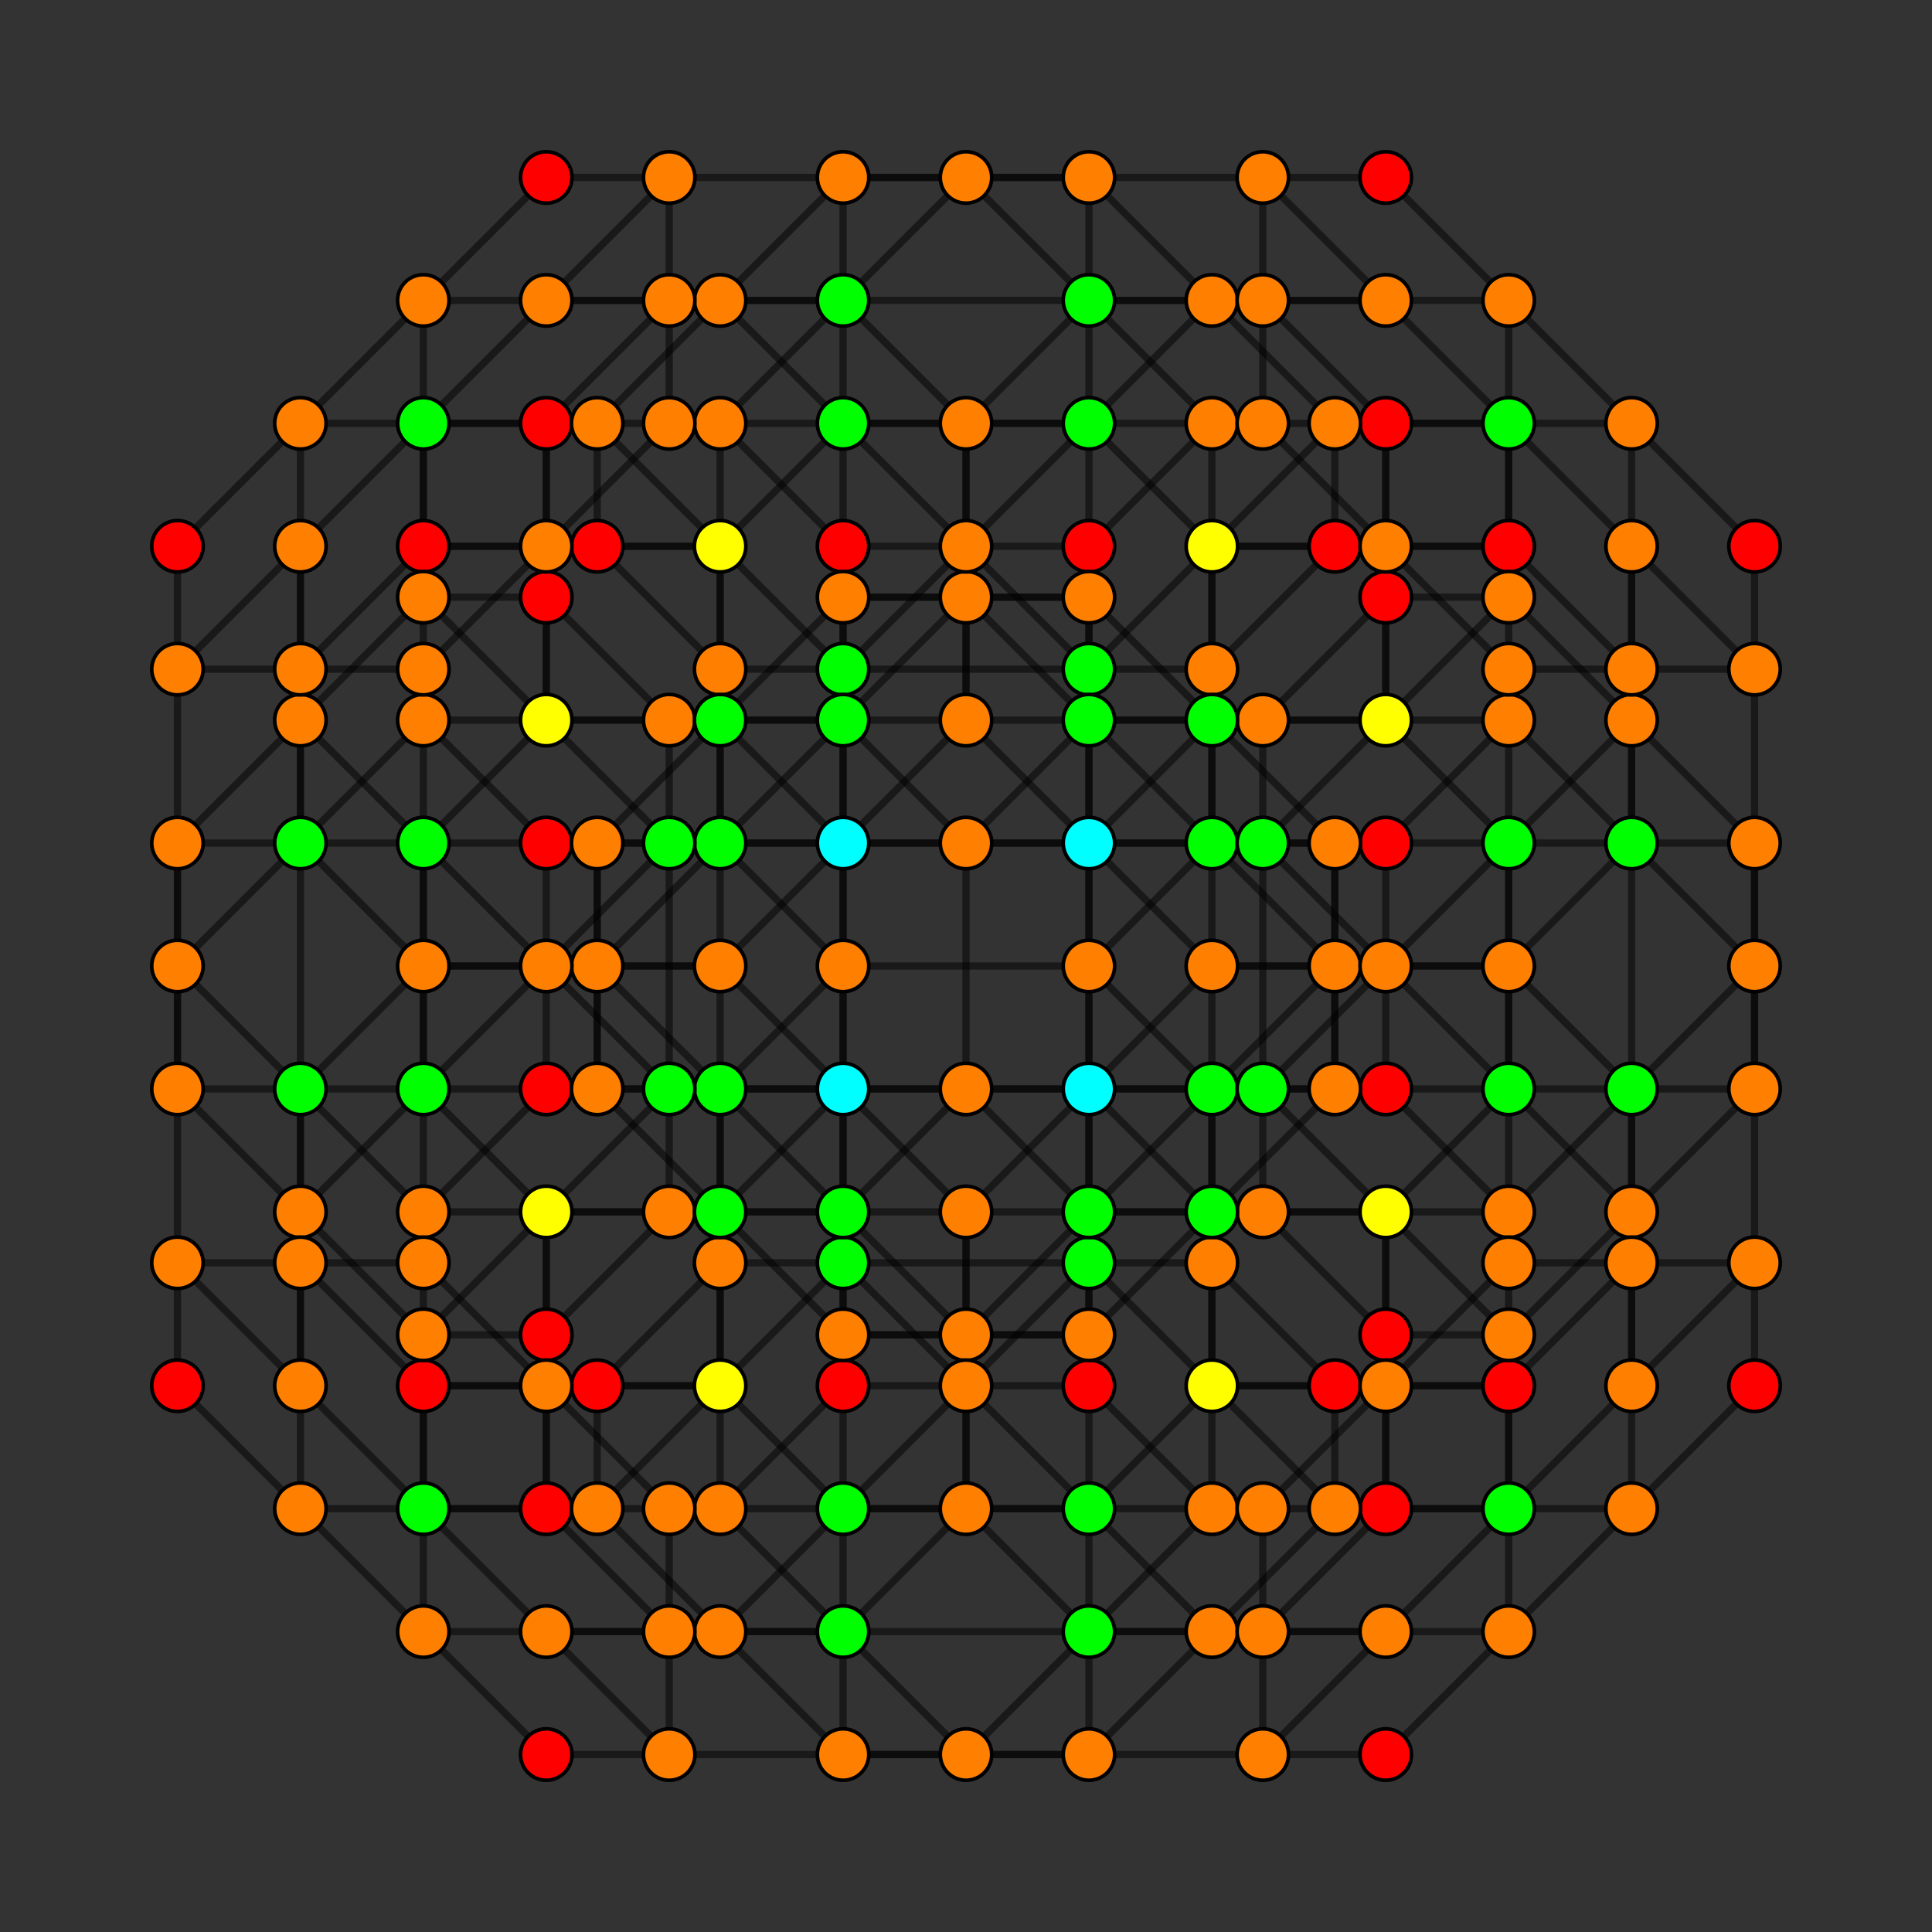 <?xml version="1.0" encoding="UTF-8" standalone="no"?>
<svg
xmlns="http://www.w3.org/2000/svg"
version="1.0"
width="1600" height="1600"
id="5-cube_t0134_A3.svg">
<rect width="100%" height="100%" fill="#333333" stroke="none"/>
<g style="stroke:#000000;stroke-width:6.0;stroke-opacity:0.50;">
<line x1="1003.623" y1="901.811" x2="1003.623" y2="901.811"/>
<line x1="1003.623" y1="901.811" x2="1003.623" y2="1003.623"/>
<line x1="1003.623" y1="901.811" x2="1105.434" y2="901.811"/>
<line x1="1003.623" y1="901.811" x2="901.811" y2="800.000"/>
<line x1="1003.623" y1="901.811" x2="1003.623" y2="698.189"/>
<line x1="1003.623" y1="901.811" x2="901.811" y2="1003.623"/>
<line x1="248.772" y1="901.811" x2="248.772" y2="901.811"/>
<line x1="248.772" y1="901.811" x2="248.772" y2="1003.623"/>
<line x1="248.772" y1="901.811" x2="350.583" y2="901.811"/>
<line x1="248.772" y1="901.811" x2="146.961" y2="800.000"/>
<line x1="248.772" y1="901.811" x2="248.772" y2="698.189"/>
<line x1="248.772" y1="901.811" x2="350.583" y2="1003.623"/>
<line x1="1003.623" y1="350.583" x2="1003.623" y2="350.583"/>
<line x1="1003.623" y1="350.583" x2="1003.623" y2="452.395"/>
<line x1="1003.623" y1="350.583" x2="1105.434" y2="350.583"/>
<line x1="1003.623" y1="350.583" x2="901.811" y2="452.395"/>
<line x1="1003.623" y1="350.583" x2="901.811" y2="248.772"/>
<line x1="248.772" y1="350.583" x2="248.772" y2="350.583"/>
<line x1="248.772" y1="350.583" x2="248.772" y2="452.395"/>
<line x1="248.772" y1="350.583" x2="350.583" y2="350.583"/>
<line x1="248.772" y1="350.583" x2="146.961" y2="452.395"/>
<line x1="248.772" y1="350.583" x2="350.583" y2="248.772"/>
<line x1="1351.228" y1="901.811" x2="1351.228" y2="901.811"/>
<line x1="1351.228" y1="901.811" x2="1351.228" y2="1003.623"/>
<line x1="1351.228" y1="901.811" x2="1249.417" y2="901.811"/>
<line x1="1351.228" y1="901.811" x2="1453.039" y2="800.000"/>
<line x1="1351.228" y1="901.811" x2="1351.228" y2="698.189"/>
<line x1="1351.228" y1="901.811" x2="1249.417" y2="1003.623"/>
<line x1="596.377" y1="901.811" x2="596.377" y2="901.811"/>
<line x1="596.377" y1="901.811" x2="596.377" y2="1003.623"/>
<line x1="596.377" y1="901.811" x2="494.566" y2="901.811"/>
<line x1="596.377" y1="901.811" x2="698.189" y2="800.000"/>
<line x1="596.377" y1="901.811" x2="596.377" y2="698.189"/>
<line x1="596.377" y1="901.811" x2="698.189" y2="1003.623"/>
<line x1="1351.228" y1="350.583" x2="1351.228" y2="350.583"/>
<line x1="1351.228" y1="350.583" x2="1351.228" y2="452.395"/>
<line x1="1351.228" y1="350.583" x2="1249.417" y2="350.583"/>
<line x1="1351.228" y1="350.583" x2="1453.039" y2="452.395"/>
<line x1="1351.228" y1="350.583" x2="1249.417" y2="248.772"/>
<line x1="596.377" y1="350.583" x2="596.377" y2="350.583"/>
<line x1="596.377" y1="350.583" x2="596.377" y2="452.395"/>
<line x1="596.377" y1="350.583" x2="494.566" y2="350.583"/>
<line x1="596.377" y1="350.583" x2="698.189" y2="452.395"/>
<line x1="596.377" y1="350.583" x2="698.189" y2="248.772"/>
<line x1="1003.623" y1="1249.417" x2="1003.623" y2="1249.417"/>
<line x1="1003.623" y1="1249.417" x2="1003.623" y2="1147.605"/>
<line x1="1003.623" y1="1249.417" x2="1105.434" y2="1249.417"/>
<line x1="1003.623" y1="1249.417" x2="901.811" y2="1147.605"/>
<line x1="1003.623" y1="1249.417" x2="901.811" y2="1351.228"/>
<line x1="248.772" y1="1249.417" x2="248.772" y2="1249.417"/>
<line x1="248.772" y1="1249.417" x2="248.772" y2="1147.605"/>
<line x1="248.772" y1="1249.417" x2="350.583" y2="1249.417"/>
<line x1="248.772" y1="1249.417" x2="146.961" y2="1147.605"/>
<line x1="248.772" y1="1249.417" x2="350.583" y2="1351.228"/>
<line x1="1003.623" y1="698.189" x2="1003.623" y2="698.189"/>
<line x1="1003.623" y1="698.189" x2="1003.623" y2="596.377"/>
<line x1="1003.623" y1="698.189" x2="1105.434" y2="698.189"/>
<line x1="1003.623" y1="698.189" x2="901.811" y2="800.000"/>
<line x1="1003.623" y1="698.189" x2="901.811" y2="596.377"/>
<line x1="248.772" y1="698.189" x2="248.772" y2="698.189"/>
<line x1="248.772" y1="698.189" x2="248.772" y2="596.377"/>
<line x1="248.772" y1="698.189" x2="350.583" y2="698.189"/>
<line x1="248.772" y1="698.189" x2="146.961" y2="800.000"/>
<line x1="248.772" y1="698.189" x2="350.583" y2="596.377"/>
<line x1="1351.228" y1="1249.417" x2="1351.228" y2="1249.417"/>
<line x1="1351.228" y1="1249.417" x2="1351.228" y2="1147.605"/>
<line x1="1351.228" y1="1249.417" x2="1249.417" y2="1249.417"/>
<line x1="1351.228" y1="1249.417" x2="1453.039" y2="1147.605"/>
<line x1="1351.228" y1="1249.417" x2="1249.417" y2="1351.228"/>
<line x1="596.377" y1="1249.417" x2="596.377" y2="1249.417"/>
<line x1="596.377" y1="1249.417" x2="596.377" y2="1147.605"/>
<line x1="596.377" y1="1249.417" x2="494.566" y2="1249.417"/>
<line x1="596.377" y1="1249.417" x2="698.189" y2="1147.605"/>
<line x1="596.377" y1="1249.417" x2="698.189" y2="1351.228"/>
<line x1="1351.228" y1="698.189" x2="1351.228" y2="698.189"/>
<line x1="1351.228" y1="698.189" x2="1351.228" y2="596.377"/>
<line x1="1351.228" y1="698.189" x2="1249.417" y2="698.189"/>
<line x1="1351.228" y1="698.189" x2="1453.039" y2="800.000"/>
<line x1="1351.228" y1="698.189" x2="1249.417" y2="596.377"/>
<line x1="596.377" y1="698.189" x2="596.377" y2="698.189"/>
<line x1="596.377" y1="698.189" x2="596.377" y2="596.377"/>
<line x1="596.377" y1="698.189" x2="494.566" y2="698.189"/>
<line x1="596.377" y1="698.189" x2="698.189" y2="800.000"/>
<line x1="596.377" y1="698.189" x2="698.189" y2="596.377"/>
<line x1="1003.623" y1="1003.623" x2="1003.623" y2="1147.605"/>
<line x1="1003.623" y1="1003.623" x2="1105.434" y2="901.811"/>
<line x1="1003.623" y1="1003.623" x2="901.811" y2="901.811"/>
<line x1="1003.623" y1="1003.623" x2="901.811" y2="1105.434"/>
<line x1="248.772" y1="1003.623" x2="248.772" y2="1147.605"/>
<line x1="248.772" y1="1003.623" x2="350.583" y2="901.811"/>
<line x1="248.772" y1="1003.623" x2="146.961" y2="901.811"/>
<line x1="248.772" y1="1003.623" x2="350.583" y2="1105.434"/>
<line x1="1003.623" y1="452.395" x2="1003.623" y2="596.377"/>
<line x1="1003.623" y1="452.395" x2="1105.434" y2="350.583"/>
<line x1="1003.623" y1="452.395" x2="901.811" y2="554.206"/>
<line x1="1003.623" y1="452.395" x2="1003.623" y2="554.206"/>
<line x1="1003.623" y1="452.395" x2="901.811" y2="350.583"/>
<line x1="248.772" y1="452.395" x2="248.772" y2="596.377"/>
<line x1="248.772" y1="452.395" x2="350.583" y2="350.583"/>
<line x1="248.772" y1="452.395" x2="146.961" y2="554.206"/>
<line x1="248.772" y1="452.395" x2="248.772" y2="554.206"/>
<line x1="1351.228" y1="1003.623" x2="1351.228" y2="1147.605"/>
<line x1="1351.228" y1="1003.623" x2="1249.417" y2="901.811"/>
<line x1="1351.228" y1="1003.623" x2="1453.039" y2="901.811"/>
<line x1="1351.228" y1="1003.623" x2="1249.417" y2="1105.434"/>
<line x1="596.377" y1="1003.623" x2="596.377" y2="1147.605"/>
<line x1="596.377" y1="1003.623" x2="494.566" y2="901.811"/>
<line x1="596.377" y1="1003.623" x2="698.189" y2="901.811"/>
<line x1="596.377" y1="1003.623" x2="698.189" y2="1105.434"/>
<line x1="1351.228" y1="452.395" x2="1351.228" y2="596.377"/>
<line x1="1351.228" y1="452.395" x2="1249.417" y2="350.583"/>
<line x1="1351.228" y1="452.395" x2="1453.039" y2="554.206"/>
<line x1="1351.228" y1="452.395" x2="1351.228" y2="554.206"/>
<line x1="596.377" y1="452.395" x2="596.377" y2="596.377"/>
<line x1="596.377" y1="452.395" x2="494.566" y2="350.583"/>
<line x1="596.377" y1="452.395" x2="698.189" y2="554.206"/>
<line x1="596.377" y1="452.395" x2="596.377" y2="554.206"/>
<line x1="596.377" y1="452.395" x2="698.189" y2="350.583"/>
<line x1="1003.623" y1="1147.605" x2="1105.434" y2="1249.417"/>
<line x1="1003.623" y1="1147.605" x2="901.811" y2="1045.794"/>
<line x1="1003.623" y1="1147.605" x2="1003.623" y2="1045.794"/>
<line x1="1003.623" y1="1147.605" x2="901.811" y2="1249.417"/>
<line x1="248.772" y1="1147.605" x2="350.583" y2="1249.417"/>
<line x1="248.772" y1="1147.605" x2="146.961" y2="1045.794"/>
<line x1="248.772" y1="1147.605" x2="248.772" y2="1045.794"/>
<line x1="1003.623" y1="596.377" x2="1105.434" y2="698.189"/>
<line x1="1003.623" y1="596.377" x2="901.811" y2="698.189"/>
<line x1="1003.623" y1="596.377" x2="901.811" y2="494.566"/>
<line x1="248.772" y1="596.377" x2="350.583" y2="698.189"/>
<line x1="248.772" y1="596.377" x2="146.961" y2="698.189"/>
<line x1="248.772" y1="596.377" x2="350.583" y2="494.566"/>
<line x1="1351.228" y1="1147.605" x2="1249.417" y2="1249.417"/>
<line x1="1351.228" y1="1147.605" x2="1453.039" y2="1045.794"/>
<line x1="1351.228" y1="1147.605" x2="1351.228" y2="1045.794"/>
<line x1="596.377" y1="1147.605" x2="494.566" y2="1249.417"/>
<line x1="596.377" y1="1147.605" x2="698.189" y2="1045.794"/>
<line x1="596.377" y1="1147.605" x2="596.377" y2="1045.794"/>
<line x1="596.377" y1="1147.605" x2="698.189" y2="1249.417"/>
<line x1="1351.228" y1="596.377" x2="1249.417" y2="698.189"/>
<line x1="1351.228" y1="596.377" x2="1453.039" y2="698.189"/>
<line x1="1351.228" y1="596.377" x2="1249.417" y2="494.566"/>
<line x1="596.377" y1="596.377" x2="494.566" y2="698.189"/>
<line x1="596.377" y1="596.377" x2="698.189" y2="698.189"/>
<line x1="596.377" y1="596.377" x2="698.189" y2="494.566"/>
<line x1="1105.434" y1="901.811" x2="1249.417" y2="901.811"/>
<line x1="1105.434" y1="901.811" x2="1105.434" y2="698.189"/>
<line x1="1105.434" y1="901.811" x2="1105.434" y2="800.000"/>
<line x1="350.583" y1="901.811" x2="494.566" y2="901.811"/>
<line x1="350.583" y1="901.811" x2="350.583" y2="698.189"/>
<line x1="350.583" y1="901.811" x2="350.583" y2="800.000"/>
<line x1="350.583" y1="901.811" x2="452.395" y2="1003.623"/>
<line x1="1105.434" y1="350.583" x2="1249.417" y2="350.583"/>
<line x1="1105.434" y1="350.583" x2="1105.434" y2="350.583"/>
<line x1="1105.434" y1="350.583" x2="1105.434" y2="452.395"/>
<line x1="1105.434" y1="350.583" x2="1003.623" y2="248.772"/>
<line x1="350.583" y1="350.583" x2="494.566" y2="350.583"/>
<line x1="350.583" y1="350.583" x2="350.583" y2="350.583"/>
<line x1="350.583" y1="350.583" x2="350.583" y2="452.395"/>
<line x1="350.583" y1="350.583" x2="452.395" y2="248.772"/>
<line x1="1249.417" y1="901.811" x2="1249.417" y2="698.189"/>
<line x1="1249.417" y1="901.811" x2="1249.417" y2="800.000"/>
<line x1="1249.417" y1="901.811" x2="1147.605" y2="1003.623"/>
<line x1="494.566" y1="901.811" x2="494.566" y2="698.189"/>
<line x1="494.566" y1="901.811" x2="494.566" y2="800.000"/>
<line x1="1249.417" y1="350.583" x2="1249.417" y2="350.583"/>
<line x1="1249.417" y1="350.583" x2="1249.417" y2="452.395"/>
<line x1="1249.417" y1="350.583" x2="1147.605" y2="248.772"/>
<line x1="494.566" y1="350.583" x2="494.566" y2="350.583"/>
<line x1="494.566" y1="350.583" x2="494.566" y2="452.395"/>
<line x1="494.566" y1="350.583" x2="596.377" y2="248.772"/>
<line x1="1105.434" y1="1249.417" x2="1249.417" y2="1249.417"/>
<line x1="1105.434" y1="1249.417" x2="1105.434" y2="1249.417"/>
<line x1="1105.434" y1="1249.417" x2="1105.434" y2="1147.605"/>
<line x1="1105.434" y1="1249.417" x2="1003.623" y2="1351.228"/>
<line x1="350.583" y1="1249.417" x2="494.566" y2="1249.417"/>
<line x1="350.583" y1="1249.417" x2="350.583" y2="1249.417"/>
<line x1="350.583" y1="1249.417" x2="350.583" y2="1147.605"/>
<line x1="350.583" y1="1249.417" x2="452.395" y2="1351.228"/>
<line x1="1105.434" y1="698.189" x2="1249.417" y2="698.189"/>
<line x1="1105.434" y1="698.189" x2="1105.434" y2="800.000"/>
<line x1="350.583" y1="698.189" x2="494.566" y2="698.189"/>
<line x1="350.583" y1="698.189" x2="350.583" y2="800.000"/>
<line x1="350.583" y1="698.189" x2="452.395" y2="596.377"/>
<line x1="1249.417" y1="1249.417" x2="1249.417" y2="1249.417"/>
<line x1="1249.417" y1="1249.417" x2="1249.417" y2="1147.605"/>
<line x1="1249.417" y1="1249.417" x2="1147.605" y2="1351.228"/>
<line x1="494.566" y1="1249.417" x2="494.566" y2="1249.417"/>
<line x1="494.566" y1="1249.417" x2="494.566" y2="1147.605"/>
<line x1="494.566" y1="1249.417" x2="596.377" y2="1351.228"/>
<line x1="1249.417" y1="698.189" x2="1249.417" y2="800.000"/>
<line x1="1249.417" y1="698.189" x2="1147.605" y2="596.377"/>
<line x1="494.566" y1="698.189" x2="494.566" y2="800.000"/>
<line x1="901.811" y1="800.000" x2="901.811" y2="800.000"/>
<line x1="901.811" y1="800.000" x2="901.811" y2="901.811"/>
<line x1="901.811" y1="800.000" x2="901.811" y2="698.189"/>
<line x1="901.811" y1="800.000" x2="698.189" y2="800.000"/>
<line x1="146.961" y1="800.000" x2="146.961" y2="800.000"/>
<line x1="146.961" y1="800.000" x2="146.961" y2="901.811"/>
<line x1="146.961" y1="800.000" x2="146.961" y2="698.189"/>
<line x1="901.811" y1="452.395" x2="901.811" y2="452.395"/>
<line x1="901.811" y1="452.395" x2="901.811" y2="554.206"/>
<line x1="901.811" y1="452.395" x2="698.189" y2="452.395"/>
<line x1="146.961" y1="452.395" x2="146.961" y2="452.395"/>
<line x1="146.961" y1="452.395" x2="146.961" y2="554.206"/>
<line x1="1453.039" y1="800.000" x2="1453.039" y2="800.000"/>
<line x1="1453.039" y1="800.000" x2="1453.039" y2="901.811"/>
<line x1="1453.039" y1="800.000" x2="1453.039" y2="698.189"/>
<line x1="698.189" y1="800.000" x2="698.189" y2="800.000"/>
<line x1="698.189" y1="800.000" x2="698.189" y2="901.811"/>
<line x1="698.189" y1="800.000" x2="698.189" y2="698.189"/>
<line x1="1453.039" y1="452.395" x2="1453.039" y2="452.395"/>
<line x1="1453.039" y1="452.395" x2="1453.039" y2="554.206"/>
<line x1="698.189" y1="452.395" x2="698.189" y2="452.395"/>
<line x1="698.189" y1="452.395" x2="698.189" y2="554.206"/>
<line x1="901.811" y1="1147.605" x2="901.811" y2="1147.605"/>
<line x1="901.811" y1="1147.605" x2="901.811" y2="1045.794"/>
<line x1="901.811" y1="1147.605" x2="698.189" y2="1147.605"/>
<line x1="146.961" y1="1147.605" x2="146.961" y2="1147.605"/>
<line x1="146.961" y1="1147.605" x2="146.961" y2="1045.794"/>
<line x1="1453.039" y1="1147.605" x2="1453.039" y2="1147.605"/>
<line x1="1453.039" y1="1147.605" x2="1453.039" y2="1045.794"/>
<line x1="698.189" y1="1147.605" x2="698.189" y2="1147.605"/>
<line x1="698.189" y1="1147.605" x2="698.189" y2="1045.794"/>
<line x1="901.811" y1="901.811" x2="901.811" y2="1045.794"/>
<line x1="901.811" y1="901.811" x2="1003.623" y2="901.811"/>
<line x1="901.811" y1="901.811" x2="901.811" y2="698.189"/>
<line x1="901.811" y1="901.811" x2="698.189" y2="901.811"/>
<line x1="146.961" y1="901.811" x2="146.961" y2="1045.794"/>
<line x1="146.961" y1="901.811" x2="248.772" y2="901.811"/>
<line x1="146.961" y1="901.811" x2="146.961" y2="698.189"/>
<line x1="146.961" y1="901.811" x2="146.961" y2="901.811"/>
<line x1="901.811" y1="554.206" x2="901.811" y2="698.189"/>
<line x1="901.811" y1="554.206" x2="1003.623" y2="554.206"/>
<line x1="901.811" y1="554.206" x2="901.811" y2="554.206"/>
<line x1="901.811" y1="554.206" x2="698.189" y2="554.206"/>
<line x1="146.961" y1="554.206" x2="146.961" y2="698.189"/>
<line x1="146.961" y1="554.206" x2="248.772" y2="554.206"/>
<line x1="146.961" y1="554.206" x2="146.961" y2="554.206"/>
<line x1="1453.039" y1="901.811" x2="1453.039" y2="1045.794"/>
<line x1="1453.039" y1="901.811" x2="1351.228" y2="901.811"/>
<line x1="1453.039" y1="901.811" x2="1453.039" y2="698.189"/>
<line x1="1453.039" y1="901.811" x2="1453.039" y2="901.811"/>
<line x1="698.189" y1="901.811" x2="698.189" y2="1045.794"/>
<line x1="698.189" y1="901.811" x2="596.377" y2="901.811"/>
<line x1="698.189" y1="901.811" x2="698.189" y2="698.189"/>
<line x1="1453.039" y1="554.206" x2="1453.039" y2="698.189"/>
<line x1="1453.039" y1="554.206" x2="1351.228" y2="554.206"/>
<line x1="1453.039" y1="554.206" x2="1453.039" y2="554.206"/>
<line x1="698.189" y1="554.206" x2="698.189" y2="698.189"/>
<line x1="698.189" y1="554.206" x2="596.377" y2="554.206"/>
<line x1="698.189" y1="554.206" x2="698.189" y2="554.206"/>
<line x1="901.811" y1="1045.794" x2="1003.623" y2="1045.794"/>
<line x1="901.811" y1="1045.794" x2="901.811" y2="1045.794"/>
<line x1="901.811" y1="1045.794" x2="698.189" y2="1045.794"/>
<line x1="146.961" y1="1045.794" x2="248.772" y2="1045.794"/>
<line x1="146.961" y1="1045.794" x2="146.961" y2="1045.794"/>
<line x1="901.811" y1="698.189" x2="1003.623" y2="698.189"/>
<line x1="901.811" y1="698.189" x2="698.189" y2="698.189"/>
<line x1="146.961" y1="698.189" x2="248.772" y2="698.189"/>
<line x1="146.961" y1="698.189" x2="146.961" y2="698.189"/>
<line x1="1453.039" y1="1045.794" x2="1351.228" y2="1045.794"/>
<line x1="1453.039" y1="1045.794" x2="1453.039" y2="1045.794"/>
<line x1="698.189" y1="1045.794" x2="596.377" y2="1045.794"/>
<line x1="698.189" y1="1045.794" x2="698.189" y2="1045.794"/>
<line x1="1453.039" y1="698.189" x2="1351.228" y2="698.189"/>
<line x1="1453.039" y1="698.189" x2="1453.039" y2="698.189"/>
<line x1="698.189" y1="698.189" x2="596.377" y2="698.189"/>
<line x1="1003.623" y1="901.811" x2="1003.623" y2="1045.794"/>
<line x1="1003.623" y1="901.811" x2="1105.434" y2="800.000"/>
<line x1="248.772" y1="901.811" x2="248.772" y2="1045.794"/>
<line x1="248.772" y1="901.811" x2="350.583" y2="800.000"/>
<line x1="1003.623" y1="554.206" x2="1003.623" y2="698.189"/>
<line x1="1003.623" y1="554.206" x2="1105.434" y2="452.395"/>
<line x1="1003.623" y1="554.206" x2="1003.623" y2="554.206"/>
<line x1="248.772" y1="554.206" x2="248.772" y2="698.189"/>
<line x1="248.772" y1="554.206" x2="350.583" y2="452.395"/>
<line x1="248.772" y1="554.206" x2="248.772" y2="554.206"/>
<line x1="248.772" y1="554.206" x2="350.583" y2="554.206"/>
<line x1="1351.228" y1="901.811" x2="1351.228" y2="1045.794"/>
<line x1="1351.228" y1="901.811" x2="1249.417" y2="800.000"/>
<line x1="596.377" y1="901.811" x2="596.377" y2="1045.794"/>
<line x1="596.377" y1="901.811" x2="494.566" y2="800.000"/>
<line x1="1351.228" y1="554.206" x2="1351.228" y2="698.189"/>
<line x1="1351.228" y1="554.206" x2="1249.417" y2="452.395"/>
<line x1="1351.228" y1="554.206" x2="1351.228" y2="554.206"/>
<line x1="1351.228" y1="554.206" x2="1249.417" y2="554.206"/>
<line x1="596.377" y1="554.206" x2="596.377" y2="698.189"/>
<line x1="596.377" y1="554.206" x2="494.566" y2="452.395"/>
<line x1="596.377" y1="554.206" x2="596.377" y2="554.206"/>
<line x1="1003.623" y1="1045.794" x2="1105.434" y2="1147.605"/>
<line x1="1003.623" y1="1045.794" x2="1003.623" y2="1045.794"/>
<line x1="248.772" y1="1045.794" x2="350.583" y2="1147.605"/>
<line x1="248.772" y1="1045.794" x2="248.772" y2="1045.794"/>
<line x1="248.772" y1="1045.794" x2="350.583" y2="1045.794"/>
<line x1="1003.623" y1="698.189" x2="1105.434" y2="800.000"/>
<line x1="248.772" y1="698.189" x2="350.583" y2="800.000"/>
<line x1="1351.228" y1="1045.794" x2="1249.417" y2="1147.605"/>
<line x1="1351.228" y1="1045.794" x2="1351.228" y2="1045.794"/>
<line x1="1351.228" y1="1045.794" x2="1249.417" y2="1045.794"/>
<line x1="596.377" y1="1045.794" x2="494.566" y2="1147.605"/>
<line x1="596.377" y1="1045.794" x2="596.377" y2="1045.794"/>
<line x1="1351.228" y1="698.189" x2="1249.417" y2="800.000"/>
<line x1="596.377" y1="698.189" x2="494.566" y2="800.000"/>
<line x1="1105.434" y1="800.000" x2="1249.417" y2="800.000"/>
<line x1="1105.434" y1="800.000" x2="1003.623" y2="800.000"/>
<line x1="350.583" y1="800.000" x2="494.566" y2="800.000"/>
<line x1="350.583" y1="800.000" x2="452.395" y2="800.000"/>
<line x1="1105.434" y1="452.395" x2="1249.417" y2="452.395"/>
<line x1="1105.434" y1="452.395" x2="1003.623" y2="452.395"/>
<line x1="350.583" y1="452.395" x2="494.566" y2="452.395"/>
<line x1="350.583" y1="452.395" x2="452.395" y2="452.395"/>
<line x1="1249.417" y1="800.000" x2="1147.605" y2="800.000"/>
<line x1="494.566" y1="800.000" x2="596.377" y2="800.000"/>
<line x1="1249.417" y1="452.395" x2="1147.605" y2="452.395"/>
<line x1="494.566" y1="452.395" x2="596.377" y2="452.395"/>
<line x1="1105.434" y1="1147.605" x2="1249.417" y2="1147.605"/>
<line x1="1105.434" y1="1147.605" x2="1003.623" y2="1147.605"/>
<line x1="350.583" y1="1147.605" x2="494.566" y2="1147.605"/>
<line x1="350.583" y1="1147.605" x2="452.395" y2="1147.605"/>
<line x1="1249.417" y1="1147.605" x2="1147.605" y2="1147.605"/>
<line x1="494.566" y1="1147.605" x2="596.377" y2="1147.605"/>
<line x1="901.811" y1="1003.623" x2="901.811" y2="1003.623"/>
<line x1="901.811" y1="1003.623" x2="901.811" y2="1105.434"/>
<line x1="901.811" y1="1003.623" x2="1003.623" y2="1003.623"/>
<line x1="901.811" y1="1003.623" x2="698.189" y2="1003.623"/>
<line x1="901.811" y1="1003.623" x2="800.000" y2="901.811"/>
<line x1="350.583" y1="1003.623" x2="350.583" y2="1003.623"/>
<line x1="350.583" y1="1003.623" x2="350.583" y2="1105.434"/>
<line x1="350.583" y1="1003.623" x2="452.395" y2="1003.623"/>
<line x1="350.583" y1="1003.623" x2="452.395" y2="901.811"/>
<line x1="901.811" y1="248.772" x2="901.811" y2="248.772"/>
<line x1="901.811" y1="248.772" x2="901.811" y2="350.583"/>
<line x1="901.811" y1="248.772" x2="1003.623" y2="248.772"/>
<line x1="901.811" y1="248.772" x2="698.189" y2="248.772"/>
<line x1="901.811" y1="248.772" x2="800.000" y2="146.961"/>
<line x1="350.583" y1="248.772" x2="350.583" y2="248.772"/>
<line x1="350.583" y1="248.772" x2="350.583" y2="350.583"/>
<line x1="350.583" y1="248.772" x2="452.395" y2="248.772"/>
<line x1="350.583" y1="248.772" x2="452.395" y2="146.961"/>
<line x1="1249.417" y1="1003.623" x2="1249.417" y2="1003.623"/>
<line x1="1249.417" y1="1003.623" x2="1249.417" y2="1105.434"/>
<line x1="1249.417" y1="1003.623" x2="1147.605" y2="1003.623"/>
<line x1="1249.417" y1="1003.623" x2="1147.605" y2="901.811"/>
<line x1="698.189" y1="1003.623" x2="698.189" y2="1003.623"/>
<line x1="698.189" y1="1003.623" x2="698.189" y2="1105.434"/>
<line x1="698.189" y1="1003.623" x2="596.377" y2="1003.623"/>
<line x1="698.189" y1="1003.623" x2="800.000" y2="901.811"/>
<line x1="1249.417" y1="248.772" x2="1249.417" y2="248.772"/>
<line x1="1249.417" y1="248.772" x2="1249.417" y2="350.583"/>
<line x1="1249.417" y1="248.772" x2="1147.605" y2="248.772"/>
<line x1="1249.417" y1="248.772" x2="1147.605" y2="146.961"/>
<line x1="698.189" y1="248.772" x2="698.189" y2="248.772"/>
<line x1="698.189" y1="248.772" x2="698.189" y2="350.583"/>
<line x1="698.189" y1="248.772" x2="596.377" y2="248.772"/>
<line x1="698.189" y1="248.772" x2="800.000" y2="146.961"/>
<line x1="901.811" y1="1351.228" x2="901.811" y2="1351.228"/>
<line x1="901.811" y1="1351.228" x2="901.811" y2="1249.417"/>
<line x1="901.811" y1="1351.228" x2="1003.623" y2="1351.228"/>
<line x1="901.811" y1="1351.228" x2="698.189" y2="1351.228"/>
<line x1="901.811" y1="1351.228" x2="800.000" y2="1453.039"/>
<line x1="350.583" y1="1351.228" x2="350.583" y2="1351.228"/>
<line x1="350.583" y1="1351.228" x2="350.583" y2="1249.417"/>
<line x1="350.583" y1="1351.228" x2="452.395" y2="1351.228"/>
<line x1="350.583" y1="1351.228" x2="452.395" y2="1453.039"/>
<line x1="901.811" y1="596.377" x2="901.811" y2="596.377"/>
<line x1="901.811" y1="596.377" x2="901.811" y2="494.566"/>
<line x1="901.811" y1="596.377" x2="1003.623" y2="596.377"/>
<line x1="901.811" y1="596.377" x2="698.189" y2="596.377"/>
<line x1="901.811" y1="596.377" x2="800.000" y2="698.189"/>
<line x1="350.583" y1="596.377" x2="350.583" y2="596.377"/>
<line x1="350.583" y1="596.377" x2="350.583" y2="494.566"/>
<line x1="350.583" y1="596.377" x2="452.395" y2="596.377"/>
<line x1="350.583" y1="596.377" x2="452.395" y2="698.189"/>
<line x1="1249.417" y1="1351.228" x2="1249.417" y2="1351.228"/>
<line x1="1249.417" y1="1351.228" x2="1249.417" y2="1249.417"/>
<line x1="1249.417" y1="1351.228" x2="1147.605" y2="1351.228"/>
<line x1="1249.417" y1="1351.228" x2="1147.605" y2="1453.039"/>
<line x1="698.189" y1="1351.228" x2="698.189" y2="1351.228"/>
<line x1="698.189" y1="1351.228" x2="698.189" y2="1249.417"/>
<line x1="698.189" y1="1351.228" x2="596.377" y2="1351.228"/>
<line x1="698.189" y1="1351.228" x2="800.000" y2="1453.039"/>
<line x1="1249.417" y1="596.377" x2="1249.417" y2="596.377"/>
<line x1="1249.417" y1="596.377" x2="1249.417" y2="494.566"/>
<line x1="1249.417" y1="596.377" x2="1147.605" y2="596.377"/>
<line x1="1249.417" y1="596.377" x2="1147.605" y2="698.189"/>
<line x1="698.189" y1="596.377" x2="698.189" y2="596.377"/>
<line x1="698.189" y1="596.377" x2="698.189" y2="494.566"/>
<line x1="698.189" y1="596.377" x2="596.377" y2="596.377"/>
<line x1="698.189" y1="596.377" x2="800.000" y2="698.189"/>
<line x1="901.811" y1="1105.434" x2="901.811" y2="1249.417"/>
<line x1="901.811" y1="1105.434" x2="698.189" y2="1105.434"/>
<line x1="901.811" y1="1105.434" x2="800.000" y2="1105.434"/>
<line x1="350.583" y1="1105.434" x2="350.583" y2="1249.417"/>
<line x1="350.583" y1="1105.434" x2="452.395" y2="1003.623"/>
<line x1="350.583" y1="1105.434" x2="350.583" y2="1105.434"/>
<line x1="350.583" y1="1105.434" x2="452.395" y2="1105.434"/>
<line x1="901.811" y1="350.583" x2="901.811" y2="494.566"/>
<line x1="901.811" y1="350.583" x2="1003.623" y2="248.772"/>
<line x1="901.811" y1="350.583" x2="698.189" y2="350.583"/>
<line x1="901.811" y1="350.583" x2="800.000" y2="350.583"/>
<line x1="350.583" y1="350.583" x2="350.583" y2="494.566"/>
<line x1="350.583" y1="350.583" x2="452.395" y2="350.583"/>
<line x1="1249.417" y1="1105.434" x2="1249.417" y2="1249.417"/>
<line x1="1249.417" y1="1105.434" x2="1147.605" y2="1003.623"/>
<line x1="1249.417" y1="1105.434" x2="1249.417" y2="1105.434"/>
<line x1="1249.417" y1="1105.434" x2="1147.605" y2="1105.434"/>
<line x1="698.189" y1="1105.434" x2="698.189" y2="1249.417"/>
<line x1="698.189" y1="1105.434" x2="800.000" y2="1105.434"/>
<line x1="1249.417" y1="350.583" x2="1249.417" y2="494.566"/>
<line x1="1249.417" y1="350.583" x2="1147.605" y2="350.583"/>
<line x1="698.189" y1="350.583" x2="698.189" y2="494.566"/>
<line x1="698.189" y1="350.583" x2="596.377" y2="248.772"/>
<line x1="698.189" y1="350.583" x2="800.000" y2="350.583"/>
<line x1="901.811" y1="1249.417" x2="1003.623" y2="1351.228"/>
<line x1="901.811" y1="1249.417" x2="698.189" y2="1249.417"/>
<line x1="901.811" y1="1249.417" x2="800.000" y2="1249.417"/>
<line x1="350.583" y1="1249.417" x2="452.395" y2="1249.417"/>
<line x1="901.811" y1="494.566" x2="698.189" y2="494.566"/>
<line x1="901.811" y1="494.566" x2="800.000" y2="494.566"/>
<line x1="350.583" y1="494.566" x2="452.395" y2="596.377"/>
<line x1="350.583" y1="494.566" x2="350.583" y2="494.566"/>
<line x1="350.583" y1="494.566" x2="452.395" y2="494.566"/>
<line x1="1249.417" y1="1249.417" x2="1147.605" y2="1249.417"/>
<line x1="698.189" y1="1249.417" x2="596.377" y2="1351.228"/>
<line x1="698.189" y1="1249.417" x2="800.000" y2="1249.417"/>
<line x1="1249.417" y1="494.566" x2="1147.605" y2="596.377"/>
<line x1="1249.417" y1="494.566" x2="1249.417" y2="494.566"/>
<line x1="1249.417" y1="494.566" x2="1147.605" y2="494.566"/>
<line x1="698.189" y1="494.566" x2="800.000" y2="494.566"/>
<line x1="1003.623" y1="1003.623" x2="1147.605" y2="1003.623"/>
<line x1="452.395" y1="1003.623" x2="596.377" y2="1003.623"/>
<line x1="452.395" y1="1003.623" x2="554.206" y2="901.811"/>
<line x1="452.395" y1="1003.623" x2="554.206" y2="1003.623"/>
<line x1="1003.623" y1="248.772" x2="1147.605" y2="248.772"/>
<line x1="1003.623" y1="248.772" x2="901.811" y2="146.961"/>
<line x1="452.395" y1="248.772" x2="596.377" y2="248.772"/>
<line x1="452.395" y1="248.772" x2="554.206" y2="146.961"/>
<line x1="452.395" y1="248.772" x2="554.206" y2="248.772"/>
<line x1="1147.605" y1="1003.623" x2="1045.794" y2="901.811"/>
<line x1="1147.605" y1="1003.623" x2="1045.794" y2="1003.623"/>
<line x1="1147.605" y1="248.772" x2="1045.794" y2="146.961"/>
<line x1="1147.605" y1="248.772" x2="1045.794" y2="248.772"/>
<line x1="596.377" y1="248.772" x2="698.189" y2="146.961"/>
<line x1="1003.623" y1="1351.228" x2="1147.605" y2="1351.228"/>
<line x1="1003.623" y1="1351.228" x2="901.811" y2="1453.039"/>
<line x1="452.395" y1="1351.228" x2="596.377" y2="1351.228"/>
<line x1="452.395" y1="1351.228" x2="554.206" y2="1453.039"/>
<line x1="452.395" y1="1351.228" x2="554.206" y2="1351.228"/>
<line x1="1003.623" y1="596.377" x2="1147.605" y2="596.377"/>
<line x1="452.395" y1="596.377" x2="596.377" y2="596.377"/>
<line x1="452.395" y1="596.377" x2="554.206" y2="698.189"/>
<line x1="452.395" y1="596.377" x2="554.206" y2="596.377"/>
<line x1="1147.605" y1="1351.228" x2="1045.794" y2="1453.039"/>
<line x1="1147.605" y1="1351.228" x2="1045.794" y2="1351.228"/>
<line x1="596.377" y1="1351.228" x2="698.189" y2="1453.039"/>
<line x1="1147.605" y1="596.377" x2="1045.794" y2="698.189"/>
<line x1="1147.605" y1="596.377" x2="1045.794" y2="596.377"/>
<line x1="901.811" y1="901.811" x2="1003.623" y2="800.000"/>
<line x1="901.811" y1="901.811" x2="800.000" y2="1003.623"/>
<line x1="350.583" y1="901.811" x2="350.583" y2="1045.794"/>
<line x1="350.583" y1="901.811" x2="452.395" y2="800.000"/>
<line x1="350.583" y1="901.811" x2="350.583" y2="901.811"/>
<line x1="901.811" y1="554.206" x2="800.000" y2="452.395"/>
<line x1="350.583" y1="554.206" x2="350.583" y2="698.189"/>
<line x1="350.583" y1="554.206" x2="452.395" y2="452.395"/>
<line x1="350.583" y1="554.206" x2="350.583" y2="554.206"/>
<line x1="1249.417" y1="901.811" x2="1249.417" y2="1045.794"/>
<line x1="1249.417" y1="901.811" x2="1147.605" y2="800.000"/>
<line x1="1249.417" y1="901.811" x2="1249.417" y2="901.811"/>
<line x1="698.189" y1="901.811" x2="596.377" y2="800.000"/>
<line x1="698.189" y1="901.811" x2="800.000" y2="1003.623"/>
<line x1="1249.417" y1="554.206" x2="1249.417" y2="698.189"/>
<line x1="1249.417" y1="554.206" x2="1147.605" y2="452.395"/>
<line x1="1249.417" y1="554.206" x2="1249.417" y2="554.206"/>
<line x1="698.189" y1="554.206" x2="800.000" y2="452.395"/>
<line x1="901.811" y1="1045.794" x2="800.000" y2="1147.605"/>
<line x1="350.583" y1="1045.794" x2="452.395" y2="1147.605"/>
<line x1="350.583" y1="1045.794" x2="350.583" y2="1045.794"/>
<line x1="901.811" y1="698.189" x2="1003.623" y2="800.000"/>
<line x1="901.811" y1="698.189" x2="800.000" y2="596.377"/>
<line x1="350.583" y1="698.189" x2="452.395" y2="800.000"/>
<line x1="350.583" y1="698.189" x2="350.583" y2="698.189"/>
<line x1="1249.417" y1="1045.794" x2="1147.605" y2="1147.605"/>
<line x1="1249.417" y1="1045.794" x2="1249.417" y2="1045.794"/>
<line x1="698.189" y1="1045.794" x2="800.000" y2="1147.605"/>
<line x1="1249.417" y1="698.189" x2="1147.605" y2="800.000"/>
<line x1="1249.417" y1="698.189" x2="1249.417" y2="698.189"/>
<line x1="698.189" y1="698.189" x2="596.377" y2="800.000"/>
<line x1="698.189" y1="698.189" x2="800.000" y2="596.377"/>
<line x1="1003.623" y1="800.000" x2="1147.605" y2="800.000"/>
<line x1="452.395" y1="800.000" x2="596.377" y2="800.000"/>
<line x1="452.395" y1="800.000" x2="554.206" y2="901.811"/>
<line x1="452.395" y1="800.000" x2="554.206" y2="698.189"/>
<line x1="1003.623" y1="452.395" x2="1147.605" y2="452.395"/>
<line x1="452.395" y1="452.395" x2="596.377" y2="452.395"/>
<line x1="452.395" y1="452.395" x2="554.206" y2="350.583"/>
<line x1="1147.605" y1="800.000" x2="1045.794" y2="901.811"/>
<line x1="1147.605" y1="800.000" x2="1045.794" y2="698.189"/>
<line x1="1147.605" y1="452.395" x2="1045.794" y2="350.583"/>
<line x1="1003.623" y1="1147.605" x2="1147.605" y2="1147.605"/>
<line x1="452.395" y1="1147.605" x2="596.377" y2="1147.605"/>
<line x1="452.395" y1="1147.605" x2="554.206" y2="1249.417"/>
<line x1="1147.605" y1="1147.605" x2="1045.794" y2="1249.417"/>
<line x1="800.000" y1="901.811" x2="800.000" y2="901.811"/>
<line x1="800.000" y1="901.811" x2="901.811" y2="901.811"/>
<line x1="800.000" y1="901.811" x2="800.000" y2="698.189"/>
<line x1="800.000" y1="901.811" x2="698.189" y2="901.811"/>
<line x1="452.395" y1="901.811" x2="452.395" y2="901.811"/>
<line x1="452.395" y1="901.811" x2="554.206" y2="901.811"/>
<line x1="452.395" y1="901.811" x2="452.395" y2="698.189"/>
<line x1="800.000" y1="146.961" x2="800.000" y2="146.961"/>
<line x1="800.000" y1="146.961" x2="901.811" y2="146.961"/>
<line x1="800.000" y1="146.961" x2="698.189" y2="146.961"/>
<line x1="452.395" y1="146.961" x2="452.395" y2="146.961"/>
<line x1="452.395" y1="146.961" x2="554.206" y2="146.961"/>
<line x1="1147.605" y1="901.811" x2="1147.605" y2="901.811"/>
<line x1="1147.605" y1="901.811" x2="1045.794" y2="901.811"/>
<line x1="1147.605" y1="901.811" x2="1147.605" y2="698.189"/>
<line x1="1147.605" y1="146.961" x2="1147.605" y2="146.961"/>
<line x1="1147.605" y1="146.961" x2="1045.794" y2="146.961"/>
<line x1="800.000" y1="1453.039" x2="800.000" y2="1453.039"/>
<line x1="800.000" y1="1453.039" x2="901.811" y2="1453.039"/>
<line x1="800.000" y1="1453.039" x2="698.189" y2="1453.039"/>
<line x1="452.395" y1="1453.039" x2="452.395" y2="1453.039"/>
<line x1="452.395" y1="1453.039" x2="554.206" y2="1453.039"/>
<line x1="800.000" y1="698.189" x2="800.000" y2="698.189"/>
<line x1="800.000" y1="698.189" x2="901.811" y2="698.189"/>
<line x1="800.000" y1="698.189" x2="698.189" y2="698.189"/>
<line x1="452.395" y1="698.189" x2="452.395" y2="698.189"/>
<line x1="452.395" y1="698.189" x2="554.206" y2="698.189"/>
<line x1="1147.605" y1="1453.039" x2="1147.605" y2="1453.039"/>
<line x1="1147.605" y1="1453.039" x2="1045.794" y2="1453.039"/>
<line x1="1147.605" y1="698.189" x2="1147.605" y2="698.189"/>
<line x1="1147.605" y1="698.189" x2="1045.794" y2="698.189"/>
<line x1="800.000" y1="1105.434" x2="800.000" y2="1249.417"/>
<line x1="800.000" y1="1105.434" x2="901.811" y2="1003.623"/>
<line x1="800.000" y1="1105.434" x2="800.000" y2="1003.623"/>
<line x1="800.000" y1="1105.434" x2="698.189" y2="1003.623"/>
<line x1="452.395" y1="1105.434" x2="452.395" y2="1249.417"/>
<line x1="452.395" y1="1105.434" x2="554.206" y2="1003.623"/>
<line x1="452.395" y1="1105.434" x2="452.395" y2="1003.623"/>
<line x1="800.000" y1="350.583" x2="800.000" y2="494.566"/>
<line x1="800.000" y1="350.583" x2="901.811" y2="248.772"/>
<line x1="800.000" y1="350.583" x2="800.000" y2="452.395"/>
<line x1="800.000" y1="350.583" x2="698.189" y2="248.772"/>
<line x1="452.395" y1="350.583" x2="452.395" y2="494.566"/>
<line x1="452.395" y1="350.583" x2="554.206" y2="248.772"/>
<line x1="452.395" y1="350.583" x2="452.395" y2="452.395"/>
<line x1="1147.605" y1="1105.434" x2="1147.605" y2="1249.417"/>
<line x1="1147.605" y1="1105.434" x2="1045.794" y2="1003.623"/>
<line x1="1147.605" y1="1105.434" x2="1147.605" y2="1003.623"/>
<line x1="1147.605" y1="350.583" x2="1147.605" y2="494.566"/>
<line x1="1147.605" y1="350.583" x2="1045.794" y2="248.772"/>
<line x1="1147.605" y1="350.583" x2="1147.605" y2="452.395"/>
<line x1="800.000" y1="1249.417" x2="901.811" y2="1351.228"/>
<line x1="800.000" y1="1249.417" x2="800.000" y2="1147.605"/>
<line x1="800.000" y1="1249.417" x2="698.189" y2="1351.228"/>
<line x1="452.395" y1="1249.417" x2="554.206" y2="1351.228"/>
<line x1="452.395" y1="1249.417" x2="452.395" y2="1147.605"/>
<line x1="800.000" y1="494.566" x2="901.811" y2="596.377"/>
<line x1="800.000" y1="494.566" x2="800.000" y2="596.377"/>
<line x1="800.000" y1="494.566" x2="698.189" y2="596.377"/>
<line x1="452.395" y1="494.566" x2="554.206" y2="596.377"/>
<line x1="452.395" y1="494.566" x2="452.395" y2="596.377"/>
<line x1="1147.605" y1="1249.417" x2="1045.794" y2="1351.228"/>
<line x1="1147.605" y1="1249.417" x2="1147.605" y2="1147.605"/>
<line x1="1147.605" y1="494.566" x2="1045.794" y2="596.377"/>
<line x1="1147.605" y1="494.566" x2="1147.605" y2="596.377"/>
<line x1="901.811" y1="901.811" x2="1045.794" y2="901.811"/>
<line x1="901.811" y1="901.811" x2="901.811" y2="1003.623"/>
<line x1="554.206" y1="901.811" x2="698.189" y2="901.811"/>
<line x1="554.206" y1="901.811" x2="554.206" y2="1003.623"/>
<line x1="554.206" y1="901.811" x2="554.206" y2="698.189"/>
<line x1="554.206" y1="901.811" x2="554.206" y2="901.811"/>
<line x1="901.811" y1="146.961" x2="1045.794" y2="146.961"/>
<line x1="901.811" y1="146.961" x2="901.811" y2="248.772"/>
<line x1="901.811" y1="146.961" x2="901.811" y2="146.961"/>
<line x1="901.811" y1="146.961" x2="698.189" y2="146.961"/>
<line x1="554.206" y1="146.961" x2="698.189" y2="146.961"/>
<line x1="554.206" y1="146.961" x2="554.206" y2="248.772"/>
<line x1="554.206" y1="146.961" x2="554.206" y2="146.961"/>
<line x1="1045.794" y1="901.811" x2="1045.794" y2="1003.623"/>
<line x1="1045.794" y1="901.811" x2="1045.794" y2="698.189"/>
<line x1="1045.794" y1="901.811" x2="1045.794" y2="901.811"/>
<line x1="698.189" y1="901.811" x2="698.189" y2="1003.623"/>
<line x1="1045.794" y1="146.961" x2="1045.794" y2="248.772"/>
<line x1="1045.794" y1="146.961" x2="1045.794" y2="146.961"/>
<line x1="698.189" y1="146.961" x2="698.189" y2="248.772"/>
<line x1="698.189" y1="146.961" x2="698.189" y2="146.961"/>
<line x1="901.811" y1="1453.039" x2="1045.794" y2="1453.039"/>
<line x1="901.811" y1="1453.039" x2="901.811" y2="1351.228"/>
<line x1="901.811" y1="1453.039" x2="901.811" y2="1453.039"/>
<line x1="901.811" y1="1453.039" x2="698.189" y2="1453.039"/>
<line x1="554.206" y1="1453.039" x2="698.189" y2="1453.039"/>
<line x1="554.206" y1="1453.039" x2="554.206" y2="1351.228"/>
<line x1="554.206" y1="1453.039" x2="554.206" y2="1453.039"/>
<line x1="901.811" y1="698.189" x2="1045.794" y2="698.189"/>
<line x1="901.811" y1="698.189" x2="901.811" y2="596.377"/>
<line x1="554.206" y1="698.189" x2="698.189" y2="698.189"/>
<line x1="554.206" y1="698.189" x2="554.206" y2="596.377"/>
<line x1="554.206" y1="698.189" x2="554.206" y2="698.189"/>
<line x1="1045.794" y1="1453.039" x2="1045.794" y2="1351.228"/>
<line x1="1045.794" y1="1453.039" x2="1045.794" y2="1453.039"/>
<line x1="698.189" y1="1453.039" x2="698.189" y2="1351.228"/>
<line x1="698.189" y1="1453.039" x2="698.189" y2="1453.039"/>
<line x1="1045.794" y1="698.189" x2="1045.794" y2="596.377"/>
<line x1="1045.794" y1="698.189" x2="1045.794" y2="698.189"/>
<line x1="698.189" y1="698.189" x2="698.189" y2="596.377"/>
<line x1="901.811" y1="1003.623" x2="1045.794" y2="1003.623"/>
<line x1="554.206" y1="1003.623" x2="698.189" y2="1003.623"/>
<line x1="554.206" y1="1003.623" x2="554.206" y2="1003.623"/>
<line x1="901.811" y1="248.772" x2="1045.794" y2="248.772"/>
<line x1="554.206" y1="248.772" x2="698.189" y2="248.772"/>
<line x1="554.206" y1="248.772" x2="554.206" y2="350.583"/>
<line x1="554.206" y1="248.772" x2="554.206" y2="248.772"/>
<line x1="1045.794" y1="1003.623" x2="1045.794" y2="1003.623"/>
<line x1="1045.794" y1="248.772" x2="1045.794" y2="350.583"/>
<line x1="1045.794" y1="248.772" x2="1045.794" y2="248.772"/>
<line x1="901.811" y1="1351.228" x2="1045.794" y2="1351.228"/>
<line x1="554.206" y1="1351.228" x2="698.189" y2="1351.228"/>
<line x1="554.206" y1="1351.228" x2="554.206" y2="1249.417"/>
<line x1="554.206" y1="1351.228" x2="554.206" y2="1351.228"/>
<line x1="901.811" y1="596.377" x2="1045.794" y2="596.377"/>
<line x1="554.206" y1="596.377" x2="698.189" y2="596.377"/>
<line x1="554.206" y1="596.377" x2="554.206" y2="596.377"/>
<line x1="1045.794" y1="1351.228" x2="1045.794" y2="1249.417"/>
<line x1="1045.794" y1="1351.228" x2="1045.794" y2="1351.228"/>
<line x1="1045.794" y1="596.377" x2="1045.794" y2="596.377"/>
<line x1="800.000" y1="1003.623" x2="800.000" y2="1147.605"/>
<line x1="452.395" y1="1003.623" x2="452.395" y2="1147.605"/>
<line x1="800.000" y1="452.395" x2="800.000" y2="596.377"/>
<line x1="800.000" y1="452.395" x2="901.811" y2="350.583"/>
<line x1="800.000" y1="452.395" x2="698.189" y2="350.583"/>
<line x1="452.395" y1="452.395" x2="452.395" y2="596.377"/>
<line x1="1147.605" y1="1003.623" x2="1147.605" y2="1147.605"/>
<line x1="1147.605" y1="452.395" x2="1147.605" y2="596.377"/>
<line x1="800.000" y1="1147.605" x2="901.811" y2="1249.417"/>
<line x1="800.000" y1="1147.605" x2="698.189" y2="1249.417"/>
<line x1="901.811" y1="350.583" x2="1045.794" y2="350.583"/>
<line x1="901.811" y1="350.583" x2="901.811" y2="350.583"/>
<line x1="554.206" y1="350.583" x2="698.189" y2="350.583"/>
<line x1="554.206" y1="350.583" x2="554.206" y2="350.583"/>
<line x1="1045.794" y1="350.583" x2="1045.794" y2="350.583"/>
<line x1="698.189" y1="350.583" x2="698.189" y2="350.583"/>
<line x1="901.811" y1="1249.417" x2="1045.794" y2="1249.417"/>
<line x1="901.811" y1="1249.417" x2="901.811" y2="1249.417"/>
<line x1="554.206" y1="1249.417" x2="698.189" y2="1249.417"/>
<line x1="554.206" y1="1249.417" x2="554.206" y2="1249.417"/>
<line x1="1045.794" y1="1249.417" x2="1045.794" y2="1249.417"/>
<line x1="698.189" y1="1249.417" x2="698.189" y2="1249.417"/>
</g>
<g style="stroke:#000000;stroke-width:3.0;fill:#ff0000">
<circle cx="901.811" cy="452.395" r="21.3"/>
<circle cx="146.961" cy="452.395" r="21.3"/>
<circle cx="1453.039" cy="452.395" r="21.3"/>
<circle cx="698.189" cy="452.395" r="21.3"/>
<circle cx="901.811" cy="1147.605" r="21.3"/>
<circle cx="146.961" cy="1147.605" r="21.3"/>
<circle cx="1453.039" cy="1147.605" r="21.3"/>
<circle cx="698.189" cy="1147.605" r="21.3"/>
<circle cx="1105.434" cy="452.395" r="21.3"/>
<circle cx="350.583" cy="452.395" r="21.3"/>
<circle cx="1249.417" cy="452.395" r="21.3"/>
<circle cx="494.566" cy="452.395" r="21.3"/>
<circle cx="1105.434" cy="1147.605" r="21.3"/>
<circle cx="350.583" cy="1147.605" r="21.3"/>
<circle cx="1249.417" cy="1147.605" r="21.3"/>
<circle cx="494.566" cy="1147.605" r="21.3"/>
<circle cx="452.395" cy="901.811" r="21.3"/>
<circle cx="452.395" cy="146.961" r="21.3"/>
<circle cx="1147.605" cy="901.811" r="21.3"/>
<circle cx="1147.605" cy="146.961" r="21.3"/>
<circle cx="452.395" cy="1453.039" r="21.3"/>
<circle cx="452.395" cy="698.189" r="21.3"/>
<circle cx="1147.605" cy="1453.039" r="21.3"/>
<circle cx="1147.605" cy="698.189" r="21.3"/>
<circle cx="452.395" cy="1105.434" r="21.3"/>
<circle cx="452.395" cy="350.583" r="21.3"/>
<circle cx="1147.605" cy="1105.434" r="21.3"/>
<circle cx="1147.605" cy="350.583" r="21.3"/>
<circle cx="452.395" cy="1249.417" r="21.3"/>
<circle cx="452.395" cy="494.566" r="21.3"/>
<circle cx="1147.605" cy="1249.417" r="21.3"/>
<circle cx="1147.605" cy="494.566" r="21.3"/>
</g>
<g style="stroke:#000000;stroke-width:3.0;fill:#ff7f00">
<circle cx="1003.623" cy="350.583" r="21.3"/>
<circle cx="248.772" cy="350.583" r="21.3"/>
<circle cx="1351.228" cy="350.583" r="21.3"/>
<circle cx="596.377" cy="350.583" r="21.3"/>
<circle cx="1003.623" cy="1249.417" r="21.3"/>
<circle cx="248.772" cy="1249.417" r="21.3"/>
<circle cx="1351.228" cy="1249.417" r="21.3"/>
<circle cx="596.377" cy="1249.417" r="21.3"/>
<circle cx="248.772" cy="1003.623" r="21.3"/>
<circle cx="248.772" cy="452.395" r="21.3"/>
<circle cx="1351.228" cy="1003.623" r="21.3"/>
<circle cx="1351.228" cy="452.395" r="21.3"/>
<circle cx="248.772" cy="1147.605" r="21.3"/>
<circle cx="248.772" cy="596.377" r="21.3"/>
<circle cx="1351.228" cy="1147.605" r="21.3"/>
<circle cx="1351.228" cy="596.377" r="21.3"/>
<circle cx="1105.434" cy="901.811" r="21.3"/>
<circle cx="1105.434" cy="350.583" r="21.3"/>
<circle cx="494.566" cy="901.811" r="21.3"/>
<circle cx="494.566" cy="350.583" r="21.3"/>
<circle cx="1105.434" cy="1249.417" r="21.3"/>
<circle cx="1105.434" cy="698.189" r="21.3"/>
<circle cx="494.566" cy="1249.417" r="21.3"/>
<circle cx="494.566" cy="698.189" r="21.3"/>
<circle cx="901.811" cy="800.000" r="21.3"/>
<circle cx="146.961" cy="800.000" r="21.3"/>
<circle cx="1453.039" cy="800.000" r="21.3"/>
<circle cx="698.189" cy="800.000" r="21.3"/>
<circle cx="146.961" cy="901.811" r="21.3"/>
<circle cx="146.961" cy="554.206" r="21.3"/>
<circle cx="1453.039" cy="901.811" r="21.3"/>
<circle cx="1453.039" cy="554.206" r="21.3"/>
<circle cx="146.961" cy="1045.794" r="21.3"/>
<circle cx="146.961" cy="698.189" r="21.3"/>
<circle cx="1453.039" cy="1045.794" r="21.3"/>
<circle cx="1453.039" cy="698.189" r="21.3"/>
<circle cx="1003.623" cy="554.206" r="21.3"/>
<circle cx="248.772" cy="554.206" r="21.3"/>
<circle cx="1351.228" cy="554.206" r="21.3"/>
<circle cx="596.377" cy="554.206" r="21.3"/>
<circle cx="1003.623" cy="1045.794" r="21.3"/>
<circle cx="248.772" cy="1045.794" r="21.3"/>
<circle cx="1351.228" cy="1045.794" r="21.3"/>
<circle cx="596.377" cy="1045.794" r="21.3"/>
<circle cx="1105.434" cy="800.000" r="21.3"/>
<circle cx="350.583" cy="800.000" r="21.3"/>
<circle cx="1249.417" cy="800.000" r="21.3"/>
<circle cx="494.566" cy="800.000" r="21.3"/>
<circle cx="350.583" cy="1003.623" r="21.3"/>
<circle cx="350.583" cy="248.772" r="21.3"/>
<circle cx="1249.417" cy="1003.623" r="21.3"/>
<circle cx="1249.417" cy="248.772" r="21.3"/>
<circle cx="350.583" cy="1351.228" r="21.3"/>
<circle cx="350.583" cy="596.377" r="21.3"/>
<circle cx="1249.417" cy="1351.228" r="21.3"/>
<circle cx="1249.417" cy="596.377" r="21.3"/>
<circle cx="901.811" cy="1105.434" r="21.3"/>
<circle cx="350.583" cy="1105.434" r="21.3"/>
<circle cx="1249.417" cy="1105.434" r="21.3"/>
<circle cx="698.189" cy="1105.434" r="21.3"/>
<circle cx="901.811" cy="494.566" r="21.3"/>
<circle cx="350.583" cy="494.566" r="21.3"/>
<circle cx="1249.417" cy="494.566" r="21.3"/>
<circle cx="698.189" cy="494.566" r="21.3"/>
<circle cx="1003.623" cy="248.772" r="21.3"/>
<circle cx="452.395" cy="248.772" r="21.3"/>
<circle cx="1147.605" cy="248.772" r="21.3"/>
<circle cx="596.377" cy="248.772" r="21.3"/>
<circle cx="1003.623" cy="1351.228" r="21.3"/>
<circle cx="452.395" cy="1351.228" r="21.3"/>
<circle cx="1147.605" cy="1351.228" r="21.3"/>
<circle cx="596.377" cy="1351.228" r="21.3"/>
<circle cx="350.583" cy="554.206" r="21.3"/>
<circle cx="1249.417" cy="554.206" r="21.3"/>
<circle cx="350.583" cy="1045.794" r="21.3"/>
<circle cx="1249.417" cy="1045.794" r="21.3"/>
<circle cx="1003.623" cy="800.000" r="21.3"/>
<circle cx="452.395" cy="800.000" r="21.3"/>
<circle cx="452.395" cy="452.395" r="21.3"/>
<circle cx="1147.605" cy="800.000" r="21.3"/>
<circle cx="596.377" cy="800.000" r="21.3"/>
<circle cx="1147.605" cy="452.395" r="21.3"/>
<circle cx="452.395" cy="1147.605" r="21.3"/>
<circle cx="1147.605" cy="1147.605" r="21.3"/>
<circle cx="800.000" cy="901.811" r="21.3"/>
<circle cx="800.000" cy="146.961" r="21.3"/>
<circle cx="800.000" cy="1453.039" r="21.3"/>
<circle cx="800.000" cy="698.189" r="21.3"/>
<circle cx="800.000" cy="1105.434" r="21.3"/>
<circle cx="800.000" cy="350.583" r="21.3"/>
<circle cx="800.000" cy="1249.417" r="21.3"/>
<circle cx="800.000" cy="494.566" r="21.3"/>
<circle cx="901.811" cy="146.961" r="21.3"/>
<circle cx="554.206" cy="146.961" r="21.3"/>
<circle cx="1045.794" cy="146.961" r="21.3"/>
<circle cx="698.189" cy="146.961" r="21.3"/>
<circle cx="901.811" cy="1453.039" r="21.3"/>
<circle cx="554.206" cy="1453.039" r="21.3"/>
<circle cx="1045.794" cy="1453.039" r="21.3"/>
<circle cx="698.189" cy="1453.039" r="21.3"/>
<circle cx="554.206" cy="1003.623" r="21.3"/>
<circle cx="554.206" cy="248.772" r="21.3"/>
<circle cx="1045.794" cy="1003.623" r="21.3"/>
<circle cx="1045.794" cy="248.772" r="21.3"/>
<circle cx="554.206" cy="1351.228" r="21.3"/>
<circle cx="554.206" cy="596.377" r="21.3"/>
<circle cx="1045.794" cy="1351.228" r="21.3"/>
<circle cx="1045.794" cy="596.377" r="21.3"/>
<circle cx="800.000" cy="1003.623" r="21.3"/>
<circle cx="800.000" cy="452.395" r="21.3"/>
<circle cx="800.000" cy="1147.605" r="21.3"/>
<circle cx="800.000" cy="596.377" r="21.3"/>
<circle cx="554.206" cy="350.583" r="21.3"/>
<circle cx="1045.794" cy="350.583" r="21.3"/>
<circle cx="554.206" cy="1249.417" r="21.3"/>
<circle cx="1045.794" cy="1249.417" r="21.3"/>
</g>
<g style="stroke:#000000;stroke-width:3.0;fill:#ffff00">
<circle cx="1003.623" cy="452.395" r="21.3"/>
<circle cx="596.377" cy="452.395" r="21.3"/>
<circle cx="1003.623" cy="1147.605" r="21.3"/>
<circle cx="596.377" cy="1147.605" r="21.3"/>
<circle cx="452.395" cy="1003.623" r="21.3"/>
<circle cx="1147.605" cy="1003.623" r="21.3"/>
<circle cx="452.395" cy="596.377" r="21.3"/>
<circle cx="1147.605" cy="596.377" r="21.3"/>
</g>
<g style="stroke:#000000;stroke-width:3.0;fill:#00ff00">
<circle cx="1003.623" cy="901.811" r="21.3"/>
<circle cx="248.772" cy="901.811" r="21.3"/>
<circle cx="1351.228" cy="901.811" r="21.3"/>
<circle cx="596.377" cy="901.811" r="21.3"/>
<circle cx="1003.623" cy="698.189" r="21.3"/>
<circle cx="248.772" cy="698.189" r="21.3"/>
<circle cx="1351.228" cy="698.189" r="21.3"/>
<circle cx="596.377" cy="698.189" r="21.3"/>
<circle cx="1003.623" cy="1003.623" r="21.3"/>
<circle cx="596.377" cy="1003.623" r="21.3"/>
<circle cx="1003.623" cy="596.377" r="21.3"/>
<circle cx="596.377" cy="596.377" r="21.3"/>
<circle cx="350.583" cy="901.811" r="21.3"/>
<circle cx="350.583" cy="350.583" r="21.3"/>
<circle cx="1249.417" cy="901.811" r="21.3"/>
<circle cx="1249.417" cy="350.583" r="21.3"/>
<circle cx="350.583" cy="1249.417" r="21.3"/>
<circle cx="350.583" cy="698.189" r="21.3"/>
<circle cx="1249.417" cy="1249.417" r="21.3"/>
<circle cx="1249.417" cy="698.189" r="21.3"/>
<circle cx="901.811" cy="554.206" r="21.3"/>
<circle cx="698.189" cy="554.206" r="21.3"/>
<circle cx="901.811" cy="1045.794" r="21.3"/>
<circle cx="698.189" cy="1045.794" r="21.3"/>
<circle cx="901.811" cy="1003.623" r="21.3"/>
<circle cx="901.811" cy="248.772" r="21.3"/>
<circle cx="698.189" cy="1003.623" r="21.3"/>
<circle cx="698.189" cy="248.772" r="21.3"/>
<circle cx="901.811" cy="1351.228" r="21.3"/>
<circle cx="901.811" cy="596.377" r="21.3"/>
<circle cx="698.189" cy="1351.228" r="21.3"/>
<circle cx="698.189" cy="596.377" r="21.3"/>
<circle cx="901.811" cy="350.583" r="21.3"/>
<circle cx="698.189" cy="350.583" r="21.3"/>
<circle cx="901.811" cy="1249.417" r="21.3"/>
<circle cx="698.189" cy="1249.417" r="21.3"/>
<circle cx="554.206" cy="901.811" r="21.3"/>
<circle cx="1045.794" cy="901.811" r="21.3"/>
<circle cx="554.206" cy="698.189" r="21.3"/>
<circle cx="1045.794" cy="698.189" r="21.3"/>
</g>
<g style="stroke:#000000;stroke-width:3.0;fill:#00ffff">
<circle cx="901.811" cy="901.811" r="21.3"/>
<circle cx="698.189" cy="901.811" r="21.3"/>
<circle cx="901.811" cy="698.189" r="21.3"/>
<circle cx="698.189" cy="698.189" r="21.3"/>
</g>
</svg>
